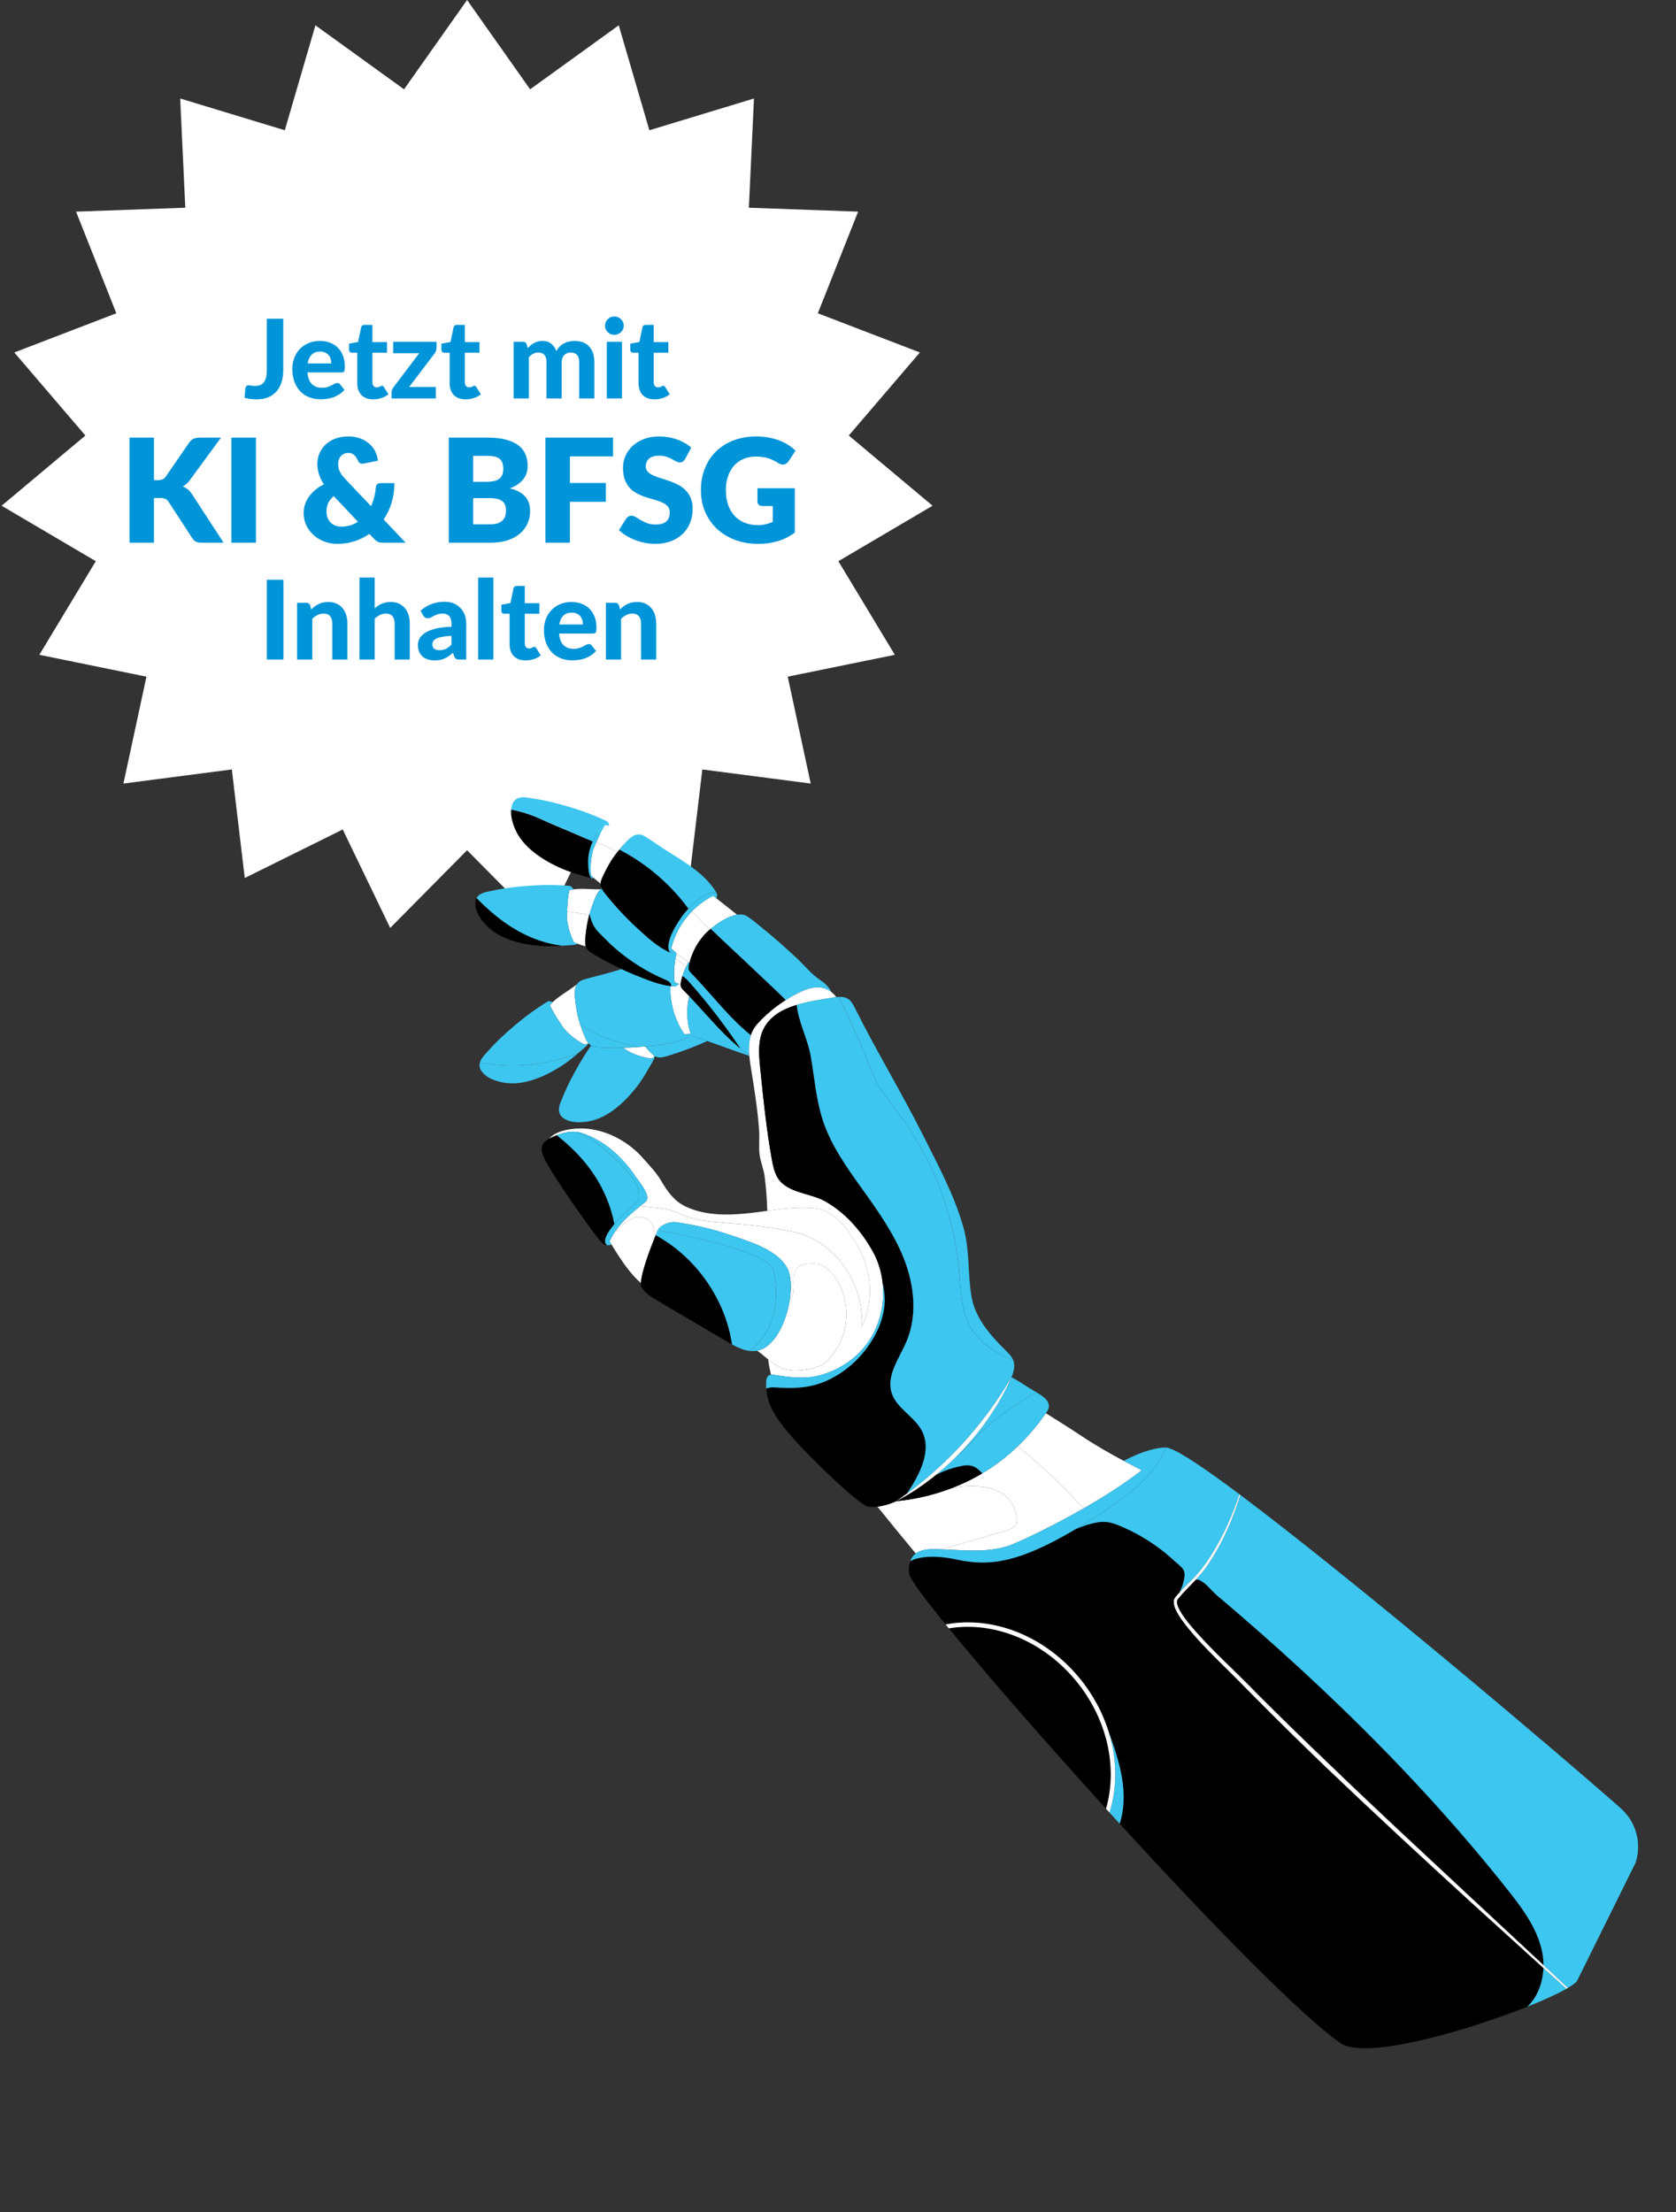 <svg width="488" height="644" viewBox="0 0 488 644" fill="none" xmlns="http://www.w3.org/2000/svg">
<rect x="0" y="0" width="488" height="644" fill="#333333" stroke="none"/>
<path d="M136 0L154.356 26.001L180.159 7.369L189.078 37.921L219.533 28.677L218.048 60.47L249.855 61.615L238.127 91.203L267.838 102.614L247.139 126.791L271.535 147.231L244.108 163.377L260.545 190.631L229.361 196.996L236.058 228.11L204.497 224.005L200.729 255.608L172.21 241.478L158.385 270.145L136 247.52L113.615 270.145L99.79 241.478L71.271 255.608L67.503 224.005L35.942 228.11L42.639 196.996L11.455 190.631L27.892 163.377L0.465 147.231L24.861 126.791L4.162 102.614L33.873 91.203L22.145 61.615L53.952 60.47L52.467 28.677L82.922 37.921L91.841 7.369L117.644 26.001L136 0Z" fill="white"/>
<path d="M82.514 192H77.682V168.784H82.514V192ZM90.608 177.424C90.938 177.104 91.279 176.811 91.632 176.544C91.994 176.277 92.373 176.048 92.767 175.856C93.173 175.664 93.605 175.515 94.064 175.408C94.533 175.301 95.04 175.248 95.584 175.248C96.48 175.248 97.274 175.403 97.968 175.712C98.661 176.021 99.242 176.453 99.712 177.008C100.192 177.563 100.549 178.224 100.784 178.992C101.029 179.76 101.152 180.603 101.152 181.52V192H96.751V181.52C96.751 180.603 96.538 179.893 96.112 179.392C95.685 178.88 95.055 178.624 94.224 178.624C93.605 178.624 93.023 178.757 92.48 179.024C91.936 179.291 91.418 179.664 90.927 180.144V192H86.511V175.504H89.231C89.786 175.504 90.154 175.76 90.335 176.272L90.608 177.424ZM109.084 177.12C109.393 176.843 109.713 176.592 110.044 176.368C110.385 176.133 110.742 175.936 111.116 175.776C111.5 175.605 111.905 175.477 112.332 175.392C112.769 175.296 113.238 175.248 113.74 175.248C114.636 175.248 115.43 175.403 116.124 175.712C116.817 176.021 117.398 176.453 117.868 177.008C118.348 177.563 118.705 178.224 118.94 178.992C119.185 179.76 119.308 180.603 119.308 181.52V192H114.908V181.52C114.908 180.603 114.694 179.893 114.268 179.392C113.841 178.88 113.212 178.624 112.38 178.624C111.761 178.624 111.18 178.757 110.636 179.024C110.092 179.291 109.574 179.664 109.084 180.144V192H104.668V168.144H109.084V177.12ZM131.448 185.104C130.371 185.157 129.475 185.253 128.76 185.392C128.045 185.52 127.475 185.691 127.048 185.904C126.632 186.117 126.333 186.363 126.152 186.64C125.981 186.907 125.896 187.2 125.896 187.52C125.896 188.16 126.072 188.613 126.424 188.88C126.787 189.147 127.288 189.28 127.928 189.28C128.664 189.28 129.299 189.152 129.832 188.896C130.376 188.629 130.915 188.219 131.448 187.664V185.104ZM122.456 177.792C123.427 176.917 124.499 176.267 125.672 175.84C126.845 175.403 128.115 175.184 129.48 175.184C130.461 175.184 131.336 175.344 132.104 175.664C132.883 175.984 133.539 176.432 134.072 177.008C134.616 177.573 135.032 178.251 135.32 179.04C135.608 179.829 135.752 180.693 135.752 181.632V192H133.736C133.32 192 133 191.941 132.776 191.824C132.563 191.707 132.387 191.461 132.248 191.088L131.896 190.032C131.48 190.395 131.075 190.715 130.68 190.992C130.296 191.269 129.896 191.504 129.48 191.696C129.064 191.877 128.616 192.016 128.136 192.112C127.667 192.208 127.139 192.256 126.552 192.256C125.827 192.256 125.165 192.16 124.568 191.968C123.971 191.776 123.453 191.493 123.016 191.12C122.589 190.736 122.259 190.261 122.024 189.696C121.789 189.131 121.672 188.48 121.672 187.744C121.672 187.136 121.827 186.528 122.136 185.92C122.445 185.312 122.973 184.763 123.72 184.272C124.477 183.771 125.48 183.36 126.728 183.04C127.987 182.709 129.56 182.523 131.448 182.48V181.632C131.448 180.597 131.229 179.84 130.792 179.36C130.355 178.869 129.725 178.624 128.904 178.624C128.296 178.624 127.789 178.699 127.384 178.848C126.979 178.987 126.621 179.141 126.312 179.312C126.013 179.472 125.731 179.627 125.464 179.776C125.197 179.915 124.888 179.984 124.536 179.984C124.227 179.984 123.965 179.909 123.752 179.76C123.549 179.6 123.379 179.413 123.24 179.2L122.456 177.792ZM143.647 168.144V192H139.231V168.144H143.647ZM153.02 192.256C152.273 192.256 151.612 192.149 151.036 191.936C150.46 191.712 149.975 191.397 149.58 190.992C149.185 190.587 148.887 190.096 148.684 189.52C148.481 188.944 148.38 188.293 148.38 187.568V178.672H146.828C146.593 178.672 146.391 178.597 146.22 178.448C146.06 178.299 145.98 178.075 145.98 177.776V176.048L148.62 175.568L149.516 171.296C149.633 170.816 149.959 170.576 150.492 170.576H152.796V175.6H157.052V178.672H152.796V187.28C152.796 187.739 152.903 188.101 153.116 188.368C153.34 188.635 153.655 188.768 154.06 188.768C154.273 188.768 154.455 188.747 154.604 188.704C154.753 188.651 154.881 188.597 154.988 188.544C155.095 188.48 155.191 188.427 155.276 188.384C155.372 188.331 155.468 188.304 155.564 188.304C155.692 188.304 155.799 188.336 155.884 188.4C155.969 188.453 156.055 188.549 156.14 188.688L157.468 190.8C156.86 191.28 156.172 191.643 155.404 191.888C154.636 192.133 153.841 192.256 153.02 192.256ZM169.726 181.808C169.726 181.349 169.662 180.912 169.534 180.496C169.416 180.08 169.224 179.712 168.958 179.392C168.691 179.072 168.355 178.821 167.95 178.64C167.544 178.448 167.059 178.352 166.494 178.352C165.438 178.352 164.611 178.651 164.014 179.248C163.416 179.845 163.027 180.699 162.846 181.808H169.726ZM162.782 184.432C162.92 185.979 163.358 187.109 164.094 187.824C164.84 188.539 165.811 188.896 167.006 188.896C167.614 188.896 168.136 188.827 168.574 188.688C169.022 188.539 169.411 188.379 169.742 188.208C170.083 188.027 170.387 187.867 170.654 187.728C170.931 187.579 171.203 187.504 171.47 187.504C171.811 187.504 172.078 187.632 172.27 187.888L173.55 189.488C173.08 190.032 172.563 190.485 171.998 190.848C171.432 191.2 170.846 191.483 170.238 191.696C169.63 191.899 169.016 192.037 168.398 192.112C167.779 192.197 167.182 192.24 166.606 192.24C165.454 192.24 164.376 192.053 163.374 191.68C162.382 191.296 161.512 190.736 160.766 190C160.03 189.253 159.448 188.331 159.022 187.232C158.595 186.133 158.382 184.859 158.382 183.408C158.382 182.288 158.563 181.232 158.926 180.24C159.299 179.248 159.832 178.384 160.526 177.648C161.219 176.912 162.062 176.331 163.054 175.904C164.046 175.467 165.166 175.248 166.414 175.248C167.47 175.248 168.44 175.419 169.326 175.76C170.222 176.091 170.99 176.576 171.63 177.216C172.28 177.856 172.782 178.645 173.134 179.584C173.496 180.512 173.678 181.573 173.678 182.768C173.678 183.099 173.662 183.371 173.63 183.584C173.598 183.797 173.544 183.968 173.47 184.096C173.395 184.224 173.294 184.315 173.166 184.368C173.038 184.411 172.872 184.432 172.67 184.432H162.782ZM180.514 177.424C180.844 177.104 181.186 176.811 181.538 176.544C181.9 176.277 182.279 176.048 182.674 175.856C183.079 175.664 183.511 175.515 183.97 175.408C184.439 175.301 184.946 175.248 185.49 175.248C186.386 175.248 187.18 175.403 187.874 175.712C188.567 176.021 189.148 176.453 189.618 177.008C190.098 177.563 190.455 178.224 190.69 178.992C190.935 179.76 191.058 180.603 191.058 181.52V192H186.658V181.52C186.658 180.603 186.444 179.893 186.018 179.392C185.591 178.88 184.962 178.624 184.13 178.624C183.511 178.624 182.93 178.757 182.386 179.024C181.842 179.291 181.324 179.664 180.834 180.144V192H176.418V175.504H179.138C179.692 175.504 180.06 175.76 180.242 176.272L180.514 177.424Z" fill="#0094D8"/>
<path d="M44.822 139.793H45.956C47.006 139.793 47.762 139.464 48.224 138.806L55.112 128.81C55.518 128.278 55.952 127.914 56.414 127.718C56.89 127.508 57.478 127.403 58.178 127.403H64.352L55.28 139.772C54.636 140.626 53.943 141.242 53.201 141.62C53.733 141.816 54.216 142.089 54.65 142.439C55.084 142.789 55.49 143.244 55.868 143.804L65.108 158H58.766C58.36 158 58.01 157.972 57.716 157.916C57.436 157.86 57.191 157.776 56.981 157.664C56.771 157.552 56.589 157.419 56.435 157.265C56.281 157.097 56.134 156.908 55.994 156.698L49.064 146.051C48.812 145.659 48.49 145.386 48.098 145.232C47.72 145.064 47.202 144.98 46.544 144.98H44.822V158H37.724V127.403H44.822V139.793ZM74.518 158H67.378V127.403H74.518V158ZM97.177 144.434C96.407 145.078 95.861 145.771 95.539 146.513C95.217 147.241 95.056 148.018 95.056 148.844C95.056 149.516 95.154 150.125 95.35 150.671C95.56 151.217 95.854 151.686 96.232 152.078C96.61 152.47 97.058 152.778 97.576 153.002C98.108 153.212 98.696 153.317 99.34 153.317C100.278 153.317 101.153 153.198 101.965 152.96C102.777 152.708 103.533 152.358 104.233 151.91L97.177 144.434ZM118.114 158H111.688C111.366 158 111.079 157.986 110.827 157.958C110.575 157.916 110.337 157.853 110.113 157.769C109.903 157.685 109.7 157.566 109.504 157.412C109.308 157.258 109.098 157.062 108.874 156.824L107.551 155.438C106.221 156.362 104.765 157.076 103.183 157.58C101.615 158.084 99.942 158.336 98.164 158.336C96.946 158.336 95.749 158.126 94.573 157.706C93.411 157.286 92.375 156.691 91.465 155.921C90.555 155.137 89.82 154.192 89.26 153.086C88.7 151.98 88.42 150.741 88.42 149.369C88.42 148.445 88.56 147.57 88.84 146.744C89.134 145.918 89.54 145.155 90.058 144.455C90.59 143.741 91.213 143.097 91.927 142.523C92.641 141.935 93.432 141.424 94.3 140.99C93.628 139.968 93.145 138.967 92.851 137.987C92.557 137.007 92.41 136.055 92.41 135.131C92.41 134.039 92.606 133.01 92.998 132.044C93.404 131.064 93.985 130.21 94.741 129.482C95.511 128.74 96.449 128.152 97.555 127.718C98.675 127.284 99.956 127.067 101.398 127.067C102.756 127.067 103.953 127.27 104.989 127.676C106.025 128.068 106.9 128.593 107.614 129.251C108.328 129.895 108.888 130.644 109.294 131.498C109.7 132.352 109.952 133.227 110.05 134.123L105.85 134.963C105.108 135.131 104.562 134.837 104.212 134.081C103.89 133.353 103.512 132.8 103.078 132.422C102.658 132.044 102.098 131.855 101.398 131.855C100.908 131.855 100.481 131.946 100.117 132.128C99.753 132.31 99.445 132.548 99.193 132.842C98.955 133.136 98.773 133.479 98.647 133.871C98.521 134.263 98.458 134.669 98.458 135.089C98.458 135.453 98.486 135.803 98.542 136.139C98.612 136.461 98.724 136.797 98.878 137.147C99.032 137.483 99.235 137.833 99.487 138.197C99.753 138.561 100.082 138.96 100.474 139.394L108.034 147.353C108.412 146.527 108.72 145.659 108.958 144.749C109.196 143.825 109.35 142.88 109.42 141.914C109.462 141.522 109.595 141.214 109.819 140.99C110.043 140.766 110.344 140.654 110.722 140.654H114.838C114.838 142.684 114.565 144.588 114.019 146.366C113.473 148.144 112.703 149.768 111.709 151.238L118.114 158ZM142.761 152.645C143.699 152.645 144.462 152.526 145.05 152.288C145.652 152.05 146.121 151.742 146.457 151.364C146.793 150.986 147.024 150.559 147.15 150.083C147.276 149.607 147.339 149.124 147.339 148.634C147.339 148.074 147.262 147.57 147.108 147.122C146.968 146.674 146.716 146.296 146.352 145.988C146.002 145.68 145.533 145.442 144.945 145.274C144.357 145.106 143.615 145.022 142.719 145.022H137.763V152.645H142.761ZM137.763 132.716V140.276H141.459C142.243 140.276 142.95 140.22 143.58 140.108C144.21 139.996 144.742 139.8 145.176 139.52C145.624 139.24 145.96 138.855 146.184 138.365C146.422 137.875 146.541 137.259 146.541 136.517C146.541 135.789 146.45 135.187 146.268 134.711C146.086 134.221 145.806 133.829 145.428 133.535C145.05 133.241 144.567 133.031 143.979 132.905C143.405 132.779 142.719 132.716 141.921 132.716H137.763ZM141.921 127.403C144.035 127.403 145.834 127.599 147.318 127.991C148.802 128.383 150.013 128.936 150.951 129.65C151.889 130.364 152.568 131.232 152.988 132.254C153.422 133.276 153.639 134.417 153.639 135.677C153.639 136.363 153.541 137.028 153.345 137.672C153.149 138.302 152.841 138.897 152.421 139.457C152.001 140.003 151.462 140.507 150.804 140.969C150.146 141.431 149.355 141.83 148.431 142.166C150.447 142.656 151.938 143.447 152.904 144.539C153.87 145.631 154.353 147.045 154.353 148.781C154.353 150.083 154.101 151.294 153.597 152.414C153.093 153.534 152.351 154.514 151.371 155.354C150.405 156.18 149.208 156.831 147.78 157.307C146.352 157.769 144.721 158 142.887 158H130.665V127.403H141.921ZM165.942 132.863V140.612H176.4V146.093H165.942V158H158.802V127.403H178.5V132.863H165.942ZM199.496 133.619C199.286 133.955 199.062 134.207 198.824 134.375C198.6 134.543 198.306 134.627 197.942 134.627C197.62 134.627 197.27 134.529 196.892 134.333C196.528 134.123 196.108 133.892 195.632 133.64C195.17 133.388 194.638 133.164 194.036 132.968C193.434 132.758 192.748 132.653 191.978 132.653C190.648 132.653 189.654 132.94 188.996 133.514C188.352 134.074 188.03 134.837 188.03 135.803C188.03 136.419 188.226 136.93 188.618 137.336C189.01 137.742 189.521 138.092 190.151 138.386C190.795 138.68 191.523 138.953 192.335 139.205C193.161 139.443 194.001 139.716 194.855 140.024C195.709 140.318 196.542 140.668 197.354 141.074C198.18 141.48 198.908 141.998 199.538 142.628C200.182 143.258 200.7 144.028 201.092 144.938C201.484 145.834 201.68 146.919 201.68 148.193C201.68 149.607 201.435 150.93 200.945 152.162C200.455 153.394 199.741 154.472 198.803 155.396C197.879 156.306 196.731 157.027 195.359 157.559C194.001 158.077 192.454 158.336 190.718 158.336C189.766 158.336 188.793 158.238 187.799 158.042C186.819 157.846 185.867 157.573 184.943 157.223C184.019 156.859 183.151 156.432 182.339 155.942C181.527 155.452 180.82 154.906 180.218 154.304L182.318 150.986C182.486 150.748 182.703 150.552 182.969 150.398C183.249 150.23 183.55 150.146 183.872 150.146C184.292 150.146 184.712 150.279 185.132 150.545C185.566 150.811 186.049 151.105 186.581 151.427C187.127 151.749 187.75 152.043 188.45 152.309C189.15 152.575 189.976 152.708 190.928 152.708C192.216 152.708 193.217 152.428 193.931 151.868C194.645 151.294 195.002 150.391 195.002 149.159C195.002 148.445 194.806 147.864 194.414 147.416C194.022 146.968 193.504 146.597 192.86 146.303C192.23 146.009 191.509 145.75 190.697 145.526C189.885 145.302 189.052 145.057 188.198 144.791C187.344 144.511 186.511 144.175 185.699 143.783C184.887 143.377 184.159 142.852 183.515 142.208C182.885 141.55 182.374 140.738 181.982 139.772C181.59 138.792 181.394 137.588 181.394 136.16C181.394 135.012 181.625 133.892 182.087 132.8C182.549 131.708 183.228 130.735 184.124 129.881C185.02 129.027 186.119 128.348 187.421 127.844C188.723 127.326 190.214 127.067 191.894 127.067C192.832 127.067 193.742 127.144 194.624 127.298C195.52 127.438 196.367 127.655 197.165 127.949C197.963 128.229 198.705 128.572 199.391 128.978C200.091 129.37 200.714 129.818 201.26 130.322L199.496 133.619ZM220.547 142.145H231.425V155.06C229.857 156.208 228.184 157.041 226.406 157.559C224.642 158.077 222.794 158.336 220.862 158.336C218.342 158.336 216.046 157.944 213.974 157.16C211.916 156.362 210.152 155.27 208.682 153.884C207.212 152.484 206.078 150.832 205.28 148.928C204.482 147.01 204.083 144.931 204.083 142.691C204.083 140.409 204.461 138.316 205.217 136.412C205.973 134.494 207.051 132.842 208.451 131.456C209.865 130.07 211.566 128.992 213.554 128.222C215.556 127.452 217.789 127.067 220.253 127.067C221.527 127.067 222.724 127.172 223.844 127.382C224.964 127.592 225.993 127.879 226.931 128.243C227.883 128.607 228.751 129.041 229.535 129.545C230.319 130.049 231.019 130.595 231.635 131.183L229.577 134.312C229.255 134.802 228.835 135.103 228.317 135.215C227.813 135.327 227.267 135.201 226.679 134.837C226.119 134.501 225.587 134.214 225.083 133.976C224.593 133.724 224.089 133.521 223.571 133.367C223.053 133.213 222.507 133.101 221.933 133.031C221.359 132.961 220.715 132.926 220.001 132.926C218.671 132.926 217.474 133.164 216.41 133.64C215.346 134.102 214.436 134.76 213.68 135.614C212.938 136.468 212.364 137.497 211.958 138.701C211.552 139.891 211.349 141.221 211.349 142.691C211.349 144.315 211.573 145.757 212.021 147.017C212.469 148.277 213.099 149.341 213.911 150.209C214.737 151.077 215.717 151.742 216.851 152.204C217.999 152.652 219.266 152.876 220.652 152.876C221.506 152.876 222.276 152.792 222.962 152.624C223.662 152.456 224.341 152.232 224.999 151.952V147.311H221.975C221.527 147.311 221.177 147.192 220.925 146.954C220.673 146.716 220.547 146.415 220.547 146.051V142.145Z" fill="#0094D8"/>
<path d="M82.475 107.68C82.475 108.981 82.315 110.16 81.995 111.216C81.675 112.261 81.19 113.163 80.539 113.92C79.899 114.667 79.094 115.243 78.123 115.648C77.153 116.053 76.022 116.256 74.731 116.256C74.145 116.256 73.563 116.219 72.987 116.144C72.422 116.08 71.825 115.973 71.195 115.824C71.238 115.355 71.281 114.885 71.323 114.416C71.366 113.947 71.409 113.477 71.451 113.008C71.483 112.752 71.585 112.549 71.755 112.4C71.926 112.24 72.171 112.16 72.491 112.16C72.673 112.16 72.902 112.192 73.179 112.256C73.467 112.32 73.819 112.352 74.235 112.352C74.811 112.352 75.313 112.272 75.739 112.112C76.166 111.952 76.523 111.691 76.811 111.328C77.099 110.965 77.313 110.496 77.451 109.92C77.601 109.333 77.675 108.624 77.675 107.792V92.784H82.475V107.68ZM96.46 105.808C96.46 105.349 96.396 104.912 96.268 104.496C96.15 104.08 95.959 103.712 95.692 103.392C95.425 103.072 95.089 102.821 94.684 102.64C94.278 102.448 93.793 102.352 93.228 102.352C92.172 102.352 91.345 102.651 90.748 103.248C90.15 103.845 89.761 104.699 89.58 105.808H96.46ZM89.516 108.432C89.654 109.979 90.092 111.109 90.828 111.824C91.575 112.539 92.545 112.896 93.74 112.896C94.348 112.896 94.871 112.827 95.308 112.688C95.756 112.539 96.145 112.379 96.476 112.208C96.817 112.027 97.121 111.867 97.388 111.728C97.665 111.579 97.937 111.504 98.204 111.504C98.545 111.504 98.812 111.632 99.004 111.888L100.284 113.488C99.814 114.032 99.297 114.485 98.732 114.848C98.166 115.2 97.58 115.483 96.972 115.696C96.364 115.899 95.751 116.037 95.132 116.112C94.513 116.197 93.916 116.24 93.34 116.24C92.188 116.24 91.111 116.053 90.108 115.68C89.116 115.296 88.246 114.736 87.5 114C86.764 113.253 86.183 112.331 85.756 111.232C85.329 110.133 85.116 108.859 85.116 107.408C85.116 106.288 85.297 105.232 85.66 104.24C86.033 103.248 86.567 102.384 87.26 101.648C87.953 100.912 88.796 100.331 89.788 99.904C90.78 99.467 91.9 99.248 93.148 99.248C94.204 99.248 95.174 99.419 96.06 99.76C96.956 100.091 97.724 100.576 98.364 101.216C99.014 101.856 99.516 102.645 99.868 103.584C100.231 104.512 100.412 105.573 100.412 106.768C100.412 107.099 100.396 107.371 100.364 107.584C100.332 107.797 100.279 107.968 100.204 108.096C100.129 108.224 100.028 108.315 99.9 108.368C99.772 108.411 99.606 108.432 99.404 108.432H89.516ZM108.661 116.256C107.914 116.256 107.253 116.149 106.677 115.936C106.101 115.712 105.615 115.397 105.221 114.992C104.826 114.587 104.527 114.096 104.325 113.52C104.122 112.944 104.021 112.293 104.021 111.568V102.672H102.469C102.234 102.672 102.031 102.597 101.861 102.448C101.701 102.299 101.621 102.075 101.621 101.776V100.048L104.261 99.568L105.157 95.296C105.274 94.816 105.599 94.576 106.133 94.576H108.437V99.6H112.693V102.672H108.437V111.28C108.437 111.739 108.543 112.101 108.757 112.368C108.981 112.635 109.295 112.768 109.701 112.768C109.914 112.768 110.095 112.747 110.245 112.704C110.394 112.651 110.522 112.597 110.629 112.544C110.735 112.48 110.831 112.427 110.917 112.384C111.013 112.331 111.109 112.304 111.205 112.304C111.333 112.304 111.439 112.336 111.525 112.4C111.61 112.453 111.695 112.549 111.781 112.688L113.109 114.8C112.501 115.28 111.813 115.643 111.045 115.888C110.277 116.133 109.482 116.256 108.661 116.256ZM127.106 101.296C127.106 101.605 127.053 101.909 126.946 102.208C126.84 102.496 126.701 102.731 126.53 102.912L119.122 112.672H126.898V116H114.018V114.176C114.018 113.995 114.066 113.765 114.162 113.488C114.269 113.211 114.413 112.949 114.594 112.704L122.066 102.832H114.482V99.504H127.106V101.296ZM135.567 116.256C134.82 116.256 134.159 116.149 133.583 115.936C133.007 115.712 132.522 115.397 132.127 114.992C131.732 114.587 131.434 114.096 131.231 113.52C131.028 112.944 130.927 112.293 130.927 111.568V102.672H129.375C129.14 102.672 128.938 102.597 128.767 102.448C128.607 102.299 128.527 102.075 128.527 101.776V100.048L131.167 99.568L132.063 95.296C132.18 94.816 132.506 94.576 133.039 94.576H135.343V99.6H139.599V102.672H135.343V111.28C135.343 111.739 135.45 112.101 135.663 112.368C135.887 112.635 136.202 112.768 136.607 112.768C136.82 112.768 137.002 112.747 137.151 112.704C137.3 112.651 137.428 112.597 137.535 112.544C137.642 112.48 137.738 112.427 137.823 112.384C137.919 112.331 138.015 112.304 138.111 112.304C138.239 112.304 138.346 112.336 138.431 112.4C138.516 112.453 138.602 112.549 138.687 112.688L140.015 114.8C139.407 115.28 138.719 115.643 137.951 115.888C137.183 116.133 136.388 116.256 135.567 116.256ZM149.558 116V99.504H152.278C152.833 99.504 153.201 99.76 153.382 100.272L153.638 101.344C153.926 101.045 154.22 100.768 154.518 100.512C154.828 100.256 155.158 100.037 155.51 99.856C155.862 99.664 156.241 99.515 156.646 99.408C157.062 99.301 157.51 99.248 157.99 99.248C159.004 99.248 159.841 99.52 160.502 100.064C161.164 100.597 161.665 101.312 162.006 102.208C162.273 101.685 162.598 101.237 162.982 100.864C163.377 100.48 163.804 100.171 164.262 99.936C164.732 99.701 165.222 99.531 165.734 99.424C166.257 99.307 166.78 99.248 167.302 99.248C168.23 99.248 169.052 99.387 169.766 99.664C170.481 99.941 171.078 100.352 171.558 100.896C172.049 101.429 172.422 102.085 172.678 102.864C172.934 103.643 173.062 104.528 173.062 105.52V116H168.646V105.52C168.646 103.589 167.82 102.624 166.166 102.624C165.793 102.624 165.446 102.688 165.126 102.816C164.817 102.933 164.54 103.115 164.294 103.36C164.06 103.605 163.873 103.909 163.734 104.272C163.606 104.635 163.542 105.051 163.542 105.52V116H159.126V105.52C159.126 104.475 158.918 103.733 158.502 103.296C158.097 102.848 157.494 102.624 156.694 102.624C156.182 102.624 155.697 102.747 155.238 102.992C154.79 103.227 154.369 103.557 153.974 103.984V116H149.558ZM181.102 99.504V116H176.686V99.504H181.102ZM181.63 94.816C181.63 95.189 181.556 95.536 181.406 95.856C181.257 96.176 181.054 96.459 180.798 96.704C180.553 96.949 180.26 97.141 179.918 97.28C179.588 97.419 179.23 97.488 178.846 97.488C178.484 97.488 178.137 97.419 177.806 97.28C177.486 97.141 177.204 96.949 176.958 96.704C176.713 96.459 176.516 96.176 176.366 95.856C176.228 95.536 176.158 95.189 176.158 94.816C176.158 94.443 176.228 94.096 176.366 93.776C176.516 93.445 176.713 93.157 176.958 92.912C177.204 92.667 177.486 92.475 177.806 92.336C178.137 92.197 178.484 92.128 178.846 92.128C179.23 92.128 179.588 92.197 179.918 92.336C180.26 92.475 180.553 92.667 180.798 92.912C181.054 93.157 181.257 93.445 181.406 93.776C181.556 94.096 181.63 94.443 181.63 94.816ZM190.567 116.256C189.82 116.256 189.159 116.149 188.583 115.936C188.007 115.712 187.522 115.397 187.127 114.992C186.732 114.587 186.434 114.096 186.231 113.52C186.028 112.944 185.927 112.293 185.927 111.568V102.672H184.375C184.14 102.672 183.938 102.597 183.767 102.448C183.607 102.299 183.527 102.075 183.527 101.776V100.048L186.167 99.568L187.063 95.296C187.18 94.816 187.506 94.576 188.039 94.576H190.343V99.6H194.599V102.672H190.343V111.28C190.343 111.739 190.45 112.101 190.663 112.368C190.887 112.635 191.202 112.768 191.607 112.768C191.82 112.768 192.002 112.747 192.151 112.704C192.3 112.651 192.428 112.597 192.535 112.544C192.642 112.48 192.738 112.427 192.823 112.384C192.919 112.331 193.015 112.304 193.111 112.304C193.239 112.304 193.346 112.336 193.431 112.4C193.516 112.453 193.602 112.549 193.687 112.688L195.015 114.8C194.407 115.28 193.719 115.643 192.951 115.888C192.183 116.133 191.388 116.256 190.567 116.256Z" fill="#0094D8"/>
<g clip-path="url(#clip0_13630_386)">
<path d="M188.771 305.713C188.451 305.36 188.148 305.004 187.843 304.647C187.256 304.706 186.668 304.752 186.081 304.796C184.546 304.914 183.01 305.002 181.474 305.034C181.625 305.147 181.76 305.249 181.92 305.368C184.134 307.024 187.92 308.008 189.722 308.18C189.999 307.978 190.277 307.775 190.556 307.574C190.604 307.541 190.65 307.507 190.697 307.474C190.093 307.121 189.526 306.541 188.775 305.712L188.771 305.713Z" fill="white"/>
<path d="M201.155 300.904C200.983 300.929 200.813 300.954 200.644 300.98C200.313 301.728 200.044 302.136 200.044 302.136C196.365 303.831 192.411 304.181 188.445 304.6C188.245 304.62 188.042 304.63 187.842 304.65C188.147 305.007 188.453 305.364 188.77 305.715C189.521 306.544 190.088 307.127 190.692 307.477C191.521 307.96 192.425 307.995 194 307.527C198.068 306.317 202.064 304.839 205.924 303.064C204.99 302.744 204.05 302.433 203.106 302.138C201.958 301.78 201.518 301.657 201.155 300.906L201.155 300.904Z" fill="#3DC6EF"/>
<path d="M181.918 305.368C181.758 305.25 181.623 305.147 181.471 305.035C179.129 305.085 176.785 305.042 174.447 304.921C173.368 304.864 172.633 304.702 172.08 304.392C172.05 304.436 172.015 304.485 171.984 304.527C171.403 305.369 170.954 306.033 170.835 306.225C169.204 308.819 167.638 311.463 166.241 314.194C165.363 315.914 164.545 317.667 163.827 319.459C163.201 321.02 162.184 322.856 163.118 324.501C163.305 324.831 163.575 325.142 163.935 325.418C166.008 326.996 169.173 326.889 171.632 326.415C177.069 325.368 181.744 320.986 185.102 316.776C186.28 315.302 187.339 313.73 188.261 312.085C188.442 311.759 190.19 308.856 190.484 308.196C190.484 308.196 190.63 308.006 190.555 307.577C190.275 307.778 189.997 307.98 189.72 308.183C187.92 308.01 184.132 307.027 181.918 305.37L181.918 305.368Z" fill="#3DC6EF"/>
<path d="M199.338 288.616C198.491 287.764 198.156 287.449 198.185 286.616C198.023 286.559 197.861 286.504 197.698 286.445C197.058 286.952 196.629 287.187 196.629 287.187L196.629 287.185C196.222 287.165 195.824 287.121 195.427 287.074C195.349 287.064 195.269 287.062 195.19 287.052C195.031 292.037 196.47 297.083 199.331 301.164C199.769 301.106 200.207 301.043 200.644 300.978C200.813 300.954 200.983 300.927 201.155 300.902C201.048 300.683 200.948 300.421 200.84 300.074C200.504 298.993 200.318 297.842 200.205 296.718C199.982 294.482 200.149 292.206 200.705 290.027C200.253 289.555 199.801 289.08 199.338 288.614L199.338 288.616Z" fill="white"/>
<path d="M170.128 301.459C169.718 300.471 169.348 299.483 169.016 298.487C168.539 297.068 168.149 295.628 167.911 294.118C167.81 293.467 167.636 292.506 167.513 291.46C167.31 289.737 167.138 287.85 167.974 286.558C167.768 286.705 167.561 286.859 167.351 287.023C165.499 288.457 163.443 289.566 161.646 291.103C161.421 291.296 161.197 291.497 160.978 291.706C160.682 291.985 160.398 292.282 160.14 292.59C160.786 294.272 161.858 295.939 163.791 298.842C165.322 301.145 168.561 303.338 170.2 304.103C170.529 304.006 170.86 303.909 171.189 303.813C171.245 303.798 171.3 303.781 171.354 303.764C170.902 303.231 170.564 302.492 170.132 301.46L170.128 301.459Z" fill="white"/>
<path d="M215.544 305.228C215.321 305.044 215.095 304.861 214.876 304.676C209.654 300.226 205.415 294.944 200.705 290.029C200.149 292.208 199.982 294.484 200.205 296.72C200.316 297.845 200.504 298.995 200.84 300.076C200.948 300.423 201.048 300.685 201.154 300.904C201.517 301.655 201.958 301.779 203.105 302.136C204.049 302.431 204.989 302.742 205.923 303.062C210.029 304.468 214.052 306.053 218.176 307.381C218.167 307.291 218.162 307.202 218.155 307.114C217.238 306.56 216.375 305.914 215.542 305.228L215.544 305.228Z" fill="#3DC6EF"/>
<path d="M167.512 291.461C167.634 292.506 167.808 293.467 167.909 294.118C168.148 295.628 168.538 297.068 169.015 298.487C171.768 299.979 174.569 301.572 177.446 302.56C180.29 303.538 183.128 304.343 186.079 304.795C186.668 304.751 187.254 304.705 187.841 304.646C188.041 304.626 188.243 304.618 188.445 304.596C192.41 304.177 196.365 303.829 200.042 302.132C200.042 302.132 200.312 301.724 200.643 300.976C200.207 301.041 199.77 301.103 199.331 301.162C196.467 297.082 195.029 292.035 195.19 287.05C191.706 286.6 188.479 285.259 185.22 283.958C183.798 283.39 182.399 282.768 181.012 282.12C179.951 282.423 178.907 282.734 177.892 283.038C175.206 283.827 172.354 284.421 169.729 285.254C168.877 285.523 168.336 285.989 167.97 286.557C167.135 287.851 167.308 289.736 167.509 291.459L167.512 291.461Z" fill="#3DC6EF"/>
<path d="M174.448 304.919C176.786 305.042 179.129 305.083 181.472 305.033C183.01 305 184.546 304.912 186.079 304.795C183.129 304.345 180.29 303.538 177.446 302.56C174.569 301.572 171.768 299.979 169.014 298.488C169.348 299.483 169.716 300.472 170.126 301.46C170.556 302.494 170.894 303.231 171.348 303.764C171.56 304.014 171.791 304.227 172.08 304.388C172.633 304.698 173.367 304.86 174.447 304.917L174.448 304.919Z" fill="#3DC6EF"/>
<path d="M163.785 298.844C161.852 295.94 160.782 294.273 160.134 292.592C160.394 292.283 160.677 291.986 160.972 291.708C160.214 291.479 159.753 291.451 159.753 291.451C159.442 291.499 156.662 293.314 154.706 294.728C153.876 295.328 153.231 295.803 153.054 295.943C150.649 297.843 148.288 299.812 146.057 301.917C144.655 303.241 143.294 304.622 142.019 306.069C141.149 307.058 140.006 308.13 139.705 309.443C140.23 309.372 140.766 309.455 141.291 309.541C149.916 310.921 158.891 310.05 167.093 307.043C167.45 306.911 167.817 306.786 168.19 306.726C169.082 305.981 170.546 304.755 170.907 304.375C170.907 304.375 171.109 304.244 171.181 303.815C170.85 303.912 170.52 304.007 170.192 304.105C168.553 303.342 165.314 301.148 163.783 298.844L163.785 298.844Z" fill="#3DC6EF"/>
<path d="M167.094 307.042C158.894 310.052 149.92 310.92 141.293 309.54C140.768 309.456 140.231 309.371 139.707 309.442C139.623 309.805 139.594 310.18 139.663 310.581C139.73 310.957 139.879 311.339 140.125 311.718C141.552 313.899 144.568 314.86 147.045 315.235C152.519 316.066 158.39 313.5 162.964 310.659C164.567 309.663 166.092 308.534 167.512 307.293C167.588 307.224 167.853 307.005 168.192 306.721C167.82 306.78 167.453 306.908 167.095 307.038L167.094 307.042Z" fill="#3DC6EF"/>
<path d="M198.294 285.737C198.391 285.214 198.53 284.692 198.688 284.177C198.866 283.596 199.07 283.025 199.296 282.472C199.453 282.086 199.634 281.714 199.815 281.34C198.78 280.541 197.73 279.762 196.667 279C196.241 281.303 196.156 283.666 196.448 285.986C196.865 286.141 197.279 286.299 197.696 286.445C197.858 286.502 198.021 286.56 198.183 286.617C198.192 286.375 198.226 286.095 198.292 285.738L198.294 285.737Z" fill="white"/>
<path d="M171.564 266.396C169.607 265.997 167.628 265.703 165.638 265.43C165.466 265.407 165.29 265.387 165.116 265.364C165.103 265.681 165.088 265.987 165.071 266.331C164.946 269.093 166.267 272.775 167.136 274.36C167.459 274.477 167.782 274.592 168.106 274.711C168.918 275.007 169.734 275.294 170.557 275.544C170.314 274.803 170.363 273.921 170.48 272.647C170.676 270.513 170.989 268.444 171.564 266.396Z" fill="white"/>
<path d="M199.817 281.339C200.022 280.915 200.243 280.501 200.478 280.094C199.74 279.675 199.037 279.173 198.395 278.635C197.935 278.249 197.47 277.861 197.005 277.473C196.876 277.98 196.763 278.489 196.669 279.001C197.732 279.764 198.782 280.542 199.817 281.341L199.817 281.339Z" fill="white"/>
<path d="M172.83 262.58C173.35 261.231 173.935 259.78 174.891 258.894C172.562 258.956 170.256 258.642 167.913 258.82C167.218 258.874 166.5 258.962 165.817 259.132C165.393 260.698 165.253 262.482 165.117 265.364C165.291 265.387 165.466 265.407 165.638 265.43C167.628 265.703 169.607 265.997 171.564 266.397C171.584 266.324 171.607 266.253 171.626 266.183C171.728 265.828 171.822 265.471 171.941 265.118C172.156 264.494 172.451 263.565 172.828 262.58L172.83 262.58Z" fill="white"/>
<path d="M201.641 283.686C200.56 282.569 200.319 282.376 200.634 280.793C200.67 280.613 200.732 280.437 200.777 280.259C200.677 280.206 200.579 280.149 200.48 280.091C200.245 280.498 200.023 280.915 199.819 281.337C199.637 281.711 199.456 282.084 199.299 282.469C199.074 283.024 198.87 283.593 198.691 284.174C198.696 284.177 198.704 284.181 198.711 284.184C199.535 284.668 200.253 285.458 200.945 286.24C206.179 292.145 211.061 298.519 215.547 305.225C216.379 305.908 217.242 306.557 218.161 307.11C218.006 305.13 218.069 303.149 218.66 301.333C218.083 300.887 217.519 300.423 216.971 299.945C211.313 294.992 206.85 289.048 201.644 283.683L201.641 283.686Z" fill="#3DC6EF"/>
<path d="M172.83 262.58C172.451 263.565 172.156 264.494 171.943 265.117C171.824 265.471 171.73 265.827 171.628 266.182C171.889 267.218 172.213 268.233 172.682 269.192C173.588 271.042 175.093 272.171 176.462 273.607C178.024 275.243 179.771 276.723 181.559 278.107C185.24 280.955 189.283 283.341 193.561 285.173C194.102 285.406 194.667 285.641 195.058 286.082C195.298 286.351 195.431 286.721 195.429 287.076C195.826 287.123 196.224 287.167 196.629 287.187L196.629 287.189C196.629 287.189 197.06 286.954 197.7 286.446C197.283 286.3 196.869 286.14 196.452 285.987C196.158 283.667 196.245 281.304 196.671 279.001C196.767 278.488 196.878 277.98 197.007 277.473C196.816 277.314 196.626 277.155 196.436 276.996C195.657 277.245 195.174 277.314 195.174 277.314C191.465 275.688 188.578 272.963 185.635 270.276C182.182 267.128 179.017 263.669 176.106 260.021C175.689 259.499 175.397 259.054 175.198 258.638C175.091 258.717 174.99 258.802 174.892 258.892C173.937 259.777 173.351 261.229 172.831 262.577L172.83 262.58Z" fill="#3DC6EF"/>
<path d="M165.072 266.331C165.089 265.987 165.103 265.679 165.117 265.364C165.254 262.482 165.393 260.698 165.818 259.132C166.212 259.035 166.612 258.963 167.018 258.911C166.543 258.281 166.189 257.985 166.186 257.984C165.908 257.84 162.592 257.665 160.177 257.653C159.152 257.646 158.352 257.651 158.125 257.659C155.063 257.772 151.995 257.967 148.951 258.352C147.036 258.594 145.125 258.907 143.24 259.322C141.638 259.676 139.619 259.881 138.745 261.462C142.383 265.212 146.424 268.604 150.991 271.137C154.87 273.29 159.142 274.791 163.537 275.324C164.56 275.256 166.967 275.111 167.555 275.003C167.555 275.003 167.796 275.016 168.107 274.713C167.783 274.594 167.459 274.479 167.138 274.362C166.268 272.779 164.948 269.097 165.072 266.333L165.072 266.331Z" fill="#3DC6EF"/>
<path d="M138.746 261.46C138.723 261.5 138.693 261.531 138.673 261.574C138.506 261.914 138.399 262.313 138.375 262.764C138.236 265.366 140.105 267.921 141.882 269.684C145.809 273.585 152.062 274.98 157.432 275.386C159.314 275.528 161.209 275.518 163.09 275.354C163.153 275.347 163.326 275.334 163.537 275.322C159.143 274.791 154.871 273.287 150.992 271.134C146.424 268.601 142.383 265.21 138.746 261.46Z" fill="black"/>
<path d="M195.191 287.054C195.269 287.064 195.349 287.066 195.428 287.076C195.429 286.721 195.296 286.351 195.056 286.082C194.665 285.641 194.1 285.404 193.559 285.174C189.281 283.34 185.238 280.956 181.557 278.108C179.769 276.723 178.022 275.244 176.461 273.607C175.092 272.173 173.588 271.042 172.681 269.193C172.212 268.236 171.887 267.219 171.626 266.182C171.605 266.253 171.582 266.324 171.564 266.396C170.991 268.443 170.678 270.512 170.48 272.647C170.364 273.921 170.312 274.804 170.557 275.544C170.82 276.338 171.424 276.968 172.69 277.72C175.385 279.325 178.165 280.799 181.012 282.124C182.401 282.772 183.799 283.394 185.221 283.962C188.479 285.263 191.707 286.604 195.191 287.054Z" fill="black"/>
<path d="M200.945 286.242C200.252 285.46 199.535 284.67 198.71 284.186C198.703 284.184 198.698 284.179 198.691 284.177C198.532 284.691 198.393 285.213 198.296 285.737C198.23 286.094 198.196 286.374 198.187 286.616C198.158 287.448 198.491 287.764 199.34 288.616C199.803 289.081 200.255 289.554 200.708 290.029C205.418 294.943 209.657 300.226 214.878 304.676C215.096 304.863 215.323 305.043 215.547 305.227C211.06 298.521 206.181 292.149 200.945 286.242Z" fill="black"/>
<path d="M200.478 280.094C200.578 280.151 200.675 280.209 200.775 280.262C201.003 279.334 201.312 278.416 201.68 277.543C202.568 275.441 203.822 273.494 205.384 271.831C205.722 271.471 206.175 271.046 206.706 270.593C206.529 270.43 206.348 270.273 206.172 270.11C204.57 268.628 203.124 266.992 201.572 265.458C201.53 265.417 201.487 265.376 201.445 265.335C198.528 268.324 196.391 272.08 195.427 276.138C195.762 276.425 196.097 276.711 196.436 276.996C196.626 277.155 196.815 277.314 197.007 277.473C197.472 277.862 197.937 278.248 198.397 278.635C199.039 279.172 199.74 279.675 200.48 280.093L200.478 280.094Z" fill="white"/>
<path d="M179.76 248.08C178.678 247.482 177.577 246.917 176.449 246.396C175.524 245.97 174.59 245.553 173.65 245.148C173.443 245.623 173.225 246.127 172.989 246.679C172.859 246.985 172.747 247.312 172.645 247.651C172.632 247.696 172.616 247.74 172.602 247.788C172.508 248.111 172.428 248.447 172.358 248.789C172.346 248.854 172.331 248.916 172.319 248.98C172.253 249.323 172.196 249.668 172.151 250.016C172.143 250.071 172.138 250.124 172.13 250.181C172.085 250.544 172.047 250.906 172.023 251.263C172.023 251.27 172.023 251.278 172.021 251.287C171.996 251.657 171.982 252.017 171.972 252.366C171.971 252.392 171.97 252.419 171.97 252.444C171.965 252.786 171.969 253.112 171.977 253.418C171.978 253.454 171.979 253.489 171.98 253.523C171.99 253.826 172.008 254.111 172.031 254.369C172.032 254.39 172.033 254.411 172.036 254.431C172.053 254.617 172.076 254.773 172.098 254.928C172.357 255.149 172.617 255.369 172.877 255.593C173.532 256.156 174.195 256.713 174.877 257.236C174.91 256.458 175.269 255.649 175.825 254.497C176.936 252.211 178.15 250.058 179.758 248.083L179.76 248.08Z" fill="white"/>
<path d="M201.444 265.333C201.487 265.374 201.529 265.415 201.572 265.456C203.123 266.99 204.569 268.626 206.171 270.108C206.347 270.271 206.529 270.43 206.706 270.591C206.781 270.526 206.866 270.459 206.945 270.394C208.421 269.17 210.428 267.79 212.401 266.958C213.157 266.639 213.905 266.407 214.615 266.291C212.628 264.72 210.643 263.147 208.657 261.576C208.324 261.313 207.991 261.049 207.658 260.786C205.345 261.931 203.246 263.486 201.444 265.333Z" fill="white"/>
<path d="M176.225 240.204C175.353 241.413 174.645 242.869 173.65 245.15C174.589 245.553 175.524 245.97 176.449 246.398C177.575 246.917 178.678 247.484 179.76 248.082C179.792 248.044 179.818 248.003 179.848 247.966C179.994 247.788 180.167 247.574 180.354 247.348C180.705 246.916 181.116 246.42 181.574 245.904C182.536 244.826 183.595 243.669 184.803 243.177C183.43 242.702 182.115 242.103 180.775 241.551C179.966 241.22 179.148 240.9 178.296 240.652C178.011 240.569 177.72 240.494 177.426 240.423C177.415 240.42 177.404 240.419 177.393 240.416C177.007 240.324 176.616 240.25 176.226 240.206L176.225 240.204Z" fill="white"/>
<path d="M217.165 280.053C213.871 276.944 210.538 273.868 207.282 270.719C207.17 270.613 207.056 270.503 206.945 270.394C206.866 270.459 206.781 270.526 206.706 270.591C206.174 271.044 205.721 271.469 205.383 271.829C203.822 273.491 202.567 275.439 201.68 277.541C201.311 278.414 201.003 279.332 200.775 280.26C200.732 280.437 200.668 280.614 200.632 280.793C200.317 282.376 200.558 282.57 201.638 283.687C206.845 289.052 211.307 294.996 216.966 299.948C217.514 300.427 218.077 300.891 218.654 301.336C219.031 300.18 219.617 299.093 220.502 298.117C222.17 296.281 224.006 294.599 225.981 293.098C226.886 292.41 227.824 291.765 228.783 291.155C227.857 290.228 226.944 289.291 226.028 288.424C223.071 285.634 220.117 282.843 217.163 280.054L217.165 280.053Z" fill="black"/>
<path d="M212.401 266.957C210.428 267.79 208.419 269.17 206.945 270.394C207.057 270.505 207.17 270.613 207.282 270.719C210.54 273.868 213.873 276.941 217.165 280.053C220.121 282.843 223.076 285.634 226.03 288.423C226.946 289.29 227.859 290.227 228.785 291.154C229.91 290.439 231.069 289.774 232.259 289.176C234.204 288.198 236.314 287.359 238.487 287.478C239.902 287.556 241.046 288.035 242.008 288.761C241.332 287.117 239.815 285.976 238.364 284.99C236.209 283.521 234.441 281.277 232.545 279.475C228.985 276.088 225.289 272.848 221.464 269.763C220.147 268.701 218.749 267.458 217.275 266.619C216.527 266.194 215.609 266.127 214.611 266.291C213.902 266.408 213.153 266.638 212.397 266.958L212.401 266.957Z" fill="#3DC6EF"/>
<path d="M176.106 260.021C179.017 263.669 182.182 267.128 185.635 270.276C188.579 272.963 191.465 275.688 195.174 277.314C195.174 277.314 192.568 275.378 198.55 266.83C199.109 266.034 199.765 265.277 200.457 264.546C198.755 262.227 196.886 260.031 194.857 257.991C190.612 253.722 185.704 250.114 180.356 247.345C180.169 247.573 179.996 247.788 179.85 247.963C179.818 248.001 179.793 248.042 179.761 248.08C178.153 250.055 176.939 252.208 175.828 254.494C175.272 255.646 174.913 256.456 174.88 257.233C174.862 257.691 174.958 258.141 175.2 258.639C175.401 259.053 175.691 259.5 176.108 260.022L176.106 260.021Z" fill="black"/>
<path d="M181.573 245.9C181.115 246.416 180.704 246.912 180.353 247.344C185.702 250.112 190.609 253.721 194.854 257.99C196.881 260.03 198.752 262.226 200.455 264.544C201.716 263.212 203.143 262 204.626 261.024C206.27 259.943 208.286 259.483 208.806 260.256C205.85 254.867 199.878 251.25 194.762 248.073C192.389 246.589 190.053 244.85 187.686 243.438C186.63 242.805 185.676 242.816 184.801 243.172C183.593 243.663 182.536 244.818 181.572 245.899L181.573 245.9Z" fill="#3DC6EF"/>
<path d="M171.258 251.38L171.265 251.374C171.156 249.017 171.75 246.843 172.587 244.998C171.636 244.577 170.685 244.154 169.732 243.734C165.654 241.928 161.484 240.311 157.438 238.438C155.298 237.448 153.062 236.664 150.772 236.096C150.129 235.938 149.481 235.799 148.83 235.674C148.625 237.689 149.303 239.898 150.104 241.652C152.404 246.685 157.765 250.191 162.647 252.464C164.359 253.258 166.135 253.917 167.953 254.425C168.313 254.524 171.547 255.538 172.256 255.667C172.256 255.667 171.338 255.438 171.258 251.378L171.258 251.38Z" fill="black"/>
<path d="M204.626 261.026C203.145 262 201.717 263.214 200.455 264.546C199.763 265.278 199.107 266.035 198.548 266.831C192.566 275.378 195.174 277.314 195.174 277.314C195.174 277.314 195.657 277.245 196.435 276.997C196.096 276.712 195.761 276.426 195.426 276.138C196.391 272.079 198.526 268.325 201.443 265.335C203.247 263.488 205.346 261.933 207.658 260.789C207.991 261.052 208.324 261.315 208.657 261.579C208.801 260.738 208.805 260.261 208.805 260.261C208.285 259.487 206.269 259.948 204.625 261.028L204.626 261.026Z" fill="#3DC6EF"/>
<path d="M272.745 451.005C273.337 451.019 273.932 451.04 274.528 451.063C274.979 450.808 275.492 450.655 275.993 450.511C281.462 448.928 286.93 447.345 292.397 445.763C293.336 445.49 294.3 445.209 295.073 444.609C296.568 443.455 296.122 442.154 295.782 440.603C293.939 432.196 283.717 431.781 276.685 433.395C273.38 434.633 269.923 435.607 266.307 436.276C264.53 436.605 262.736 436.859 260.929 437.05C259.072 437.86 257.236 438.421 255.484 438.62C259.16 443.173 262.876 447.733 266.645 452.262C268.312 450.999 270.625 450.96 272.743 451.004L272.745 451.005Z" fill="white"/>
<path d="M311.157 434.553C306.524 429.632 301.441 425.332 296.383 420.999C293.208 424.045 289.747 426.704 286.007 428.936C283.067 430.69 279.952 432.173 276.688 433.396C283.719 431.782 293.942 432.198 295.785 440.605C296.125 442.155 296.57 443.456 295.076 444.61C294.302 445.208 293.339 445.491 292.4 445.764C286.932 447.346 281.463 448.927 275.996 450.512C275.495 450.657 274.982 450.809 274.531 451.064C281.376 451.339 288.58 452.164 294.977 449.521C298.331 448.139 306.742 444.167 315.647 439.063C314.07 437.649 312.595 436.078 311.157 434.553Z" fill="white"/>
<path d="M311.157 434.553C312.594 436.078 314.071 437.647 315.647 439.063C321.46 435.73 327.48 431.915 332.443 428.022C330.676 427.123 328.925 426.216 327.18 425.288C323.151 423.148 319.143 420.87 315.005 418.119C311.549 415.824 308.047 413.606 304.517 411.424C302.077 414.951 299.356 418.148 296.382 421.002C301.439 425.335 306.522 429.635 311.156 434.555L311.157 434.553Z" fill="white"/>
<path d="M239.994 400C244.846 398.425 249.26 395.425 252.325 391.327C256.053 386.343 257.646 379.916 257.024 373.736C256.689 370.413 255.725 367.158 254.083 364.242C250.75 358.322 246.181 353.057 240.21 349.711C235.788 347.233 228.996 347.357 226.332 342.721C225.425 341.138 225.06 339.312 224.734 337.516C223.149 328.74 222.25 319.854 221.354 310.979C221.021 307.689 220.699 304.294 221.684 301.139C222.972 297.021 226.257 294.659 230.122 293.178C230.728 292.947 231.353 292.742 231.982 292.55C235.543 291.463 239.38 290.958 242.507 290.428C242.837 290.374 243.172 290.324 243.51 290.284C243.069 289.703 242.57 289.19 242.009 288.763C241.048 288.037 239.903 287.558 238.488 287.48C236.315 287.361 234.205 288.2 232.261 289.178C231.069 289.779 229.912 290.441 228.787 291.156C227.826 291.764 226.889 292.412 225.984 293.099C224.009 294.6 222.173 296.28 220.505 298.118C219.62 299.094 219.035 300.183 218.657 301.338C218.067 303.154 218.003 305.133 218.158 307.115C218.165 307.203 218.17 307.292 218.18 307.382C218.315 308.937 218.579 310.486 218.816 311.942C219.745 317.62 220.655 323.5 221.04 329.28C221.197 331.61 220.855 334.167 221.217 336.459C221.528 338.434 222.351 340.363 222.623 342.387C223.075 345.75 223.308 349.129 223.408 352.517C228.193 351.858 233.235 351.189 237.867 351.843C243.275 352.608 247.482 358.623 249.877 362.972C251.894 366.635 253.118 370.75 253.271 374.939C253.411 378.809 252.605 382.721 250.969 386.228C251.21 380.882 249.901 375.472 247.207 370.847C243.764 364.931 238.255 360.319 231.609 358.777C224.655 357.165 217.52 356.533 210.419 355.945C206.054 355.584 201.631 355.202 197.66 353.21C194.481 351.619 190.051 351.618 186.395 351.13C184.56 352.602 181.775 354.933 179.717 357.644C179.641 357.946 179.555 358.246 179.454 358.544C180.836 357.017 182.29 355.437 184.211 354.694C186.132 353.948 188.657 354.327 189.723 356.09C190.417 357.237 190.363 358.676 190.78 359.95C190.834 359.82 190.883 359.698 190.931 359.578C191.288 358.701 191.515 358.162 191.515 358.162C192.246 356.673 194.985 355.583 196.661 355.805C202.185 356.533 207.634 357.822 212.904 359.632C218.271 361.474 226.364 363.824 229.246 369.22C230.356 371.292 230.527 374.862 229.92 378.631C230.019 378.497 230.12 378.367 230.202 378.224C230.88 377.033 231.171 375.66 231.117 374.306C231.058 372.903 231.001 371.445 231.555 370.157C232.573 367.785 235.096 367.9 237.29 367.913C239.697 367.927 241.205 369.432 242.722 371.341C245.993 375.455 246.988 380.954 246.133 386.067C245.403 390.418 243.02 394.517 239.635 397.298C237.211 398.319 234.61 398.914 231.984 398.99C228.229 399.1 226.134 397.739 223.681 395.764C223.715 396.015 223.737 396.267 223.77 396.519C223.927 397.635 224.172 398.888 224.495 400.233C224.851 400.19 225.23 400.228 225.588 400.286C230.643 401.074 234.937 401.649 239.998 400.007L239.994 400Z" fill="white"/>
<path d="M189.723 356.082C188.657 354.321 186.132 353.94 184.211 354.686C182.29 355.431 180.836 357.009 179.454 358.535C179.555 358.238 179.641 357.938 179.717 357.636C179.149 358.384 178.629 359.16 178.207 359.959C178.071 360.213 177.762 360.817 177.467 361.368C177.667 361.692 177.868 362.016 178.067 362.338C180.071 365.592 182.093 368.828 184.703 371.661C185.334 372.346 185.972 372.954 186.612 373.533C186.73 370.354 189.439 363.264 190.778 359.94C190.36 358.665 190.414 357.227 189.72 356.08L189.723 356.082Z" fill="white"/>
<path d="M231.978 398.983C234.603 398.905 237.204 398.311 239.629 397.292C243.013 394.509 245.396 390.411 246.126 386.06C246.984 380.949 245.987 375.448 242.716 371.334C241.198 369.424 239.691 367.92 237.283 367.906C235.092 367.893 232.567 367.778 231.548 370.15C230.993 371.44 231.049 372.897 231.11 374.299C231.166 375.652 230.873 377.026 230.195 378.217C230.114 378.361 230.012 378.491 229.914 378.624C228.861 385.148 225.459 392.259 220.471 393.224C220.841 393.486 221.212 393.75 221.56 394.03C222.317 394.639 223.008 395.218 223.673 395.756C226.123 397.733 228.22 399.094 231.975 398.981L231.978 398.983Z" fill="white"/>
<path d="M163.299 329.391C162.856 329.541 162.428 329.712 162.022 329.914C161.181 330.326 160.451 330.853 159.883 331.509C160.371 331.244 160.917 330.994 161.518 330.737C161.721 330.649 161.931 330.57 162.138 330.489C162.233 330.453 162.327 330.411 162.422 330.375C162.804 330.233 163.191 330.1 163.586 329.985L163.612 329.979C163.829 329.914 164.049 329.857 164.27 329.802C165.973 329.388 167.742 329.306 169.438 329.863C172.997 331.03 176.255 333.049 179.035 335.542C181.399 337.656 183.432 340.106 185.208 342.73C186.178 344.154 189.238 347.693 188.299 349.516C188.201 349.708 187.46 350.272 186.399 351.123C190.054 351.609 194.486 351.609 197.664 353.202C201.634 355.194 206.058 355.577 210.423 355.937C217.523 356.526 224.659 357.158 231.612 358.77C238.259 360.311 243.767 364.924 247.21 370.839C249.905 375.465 251.212 380.876 250.973 386.22C252.609 382.713 253.415 378.801 253.274 374.931C253.122 370.743 251.898 366.628 249.881 362.965C247.485 358.616 243.279 352.601 237.871 351.836C233.238 351.182 228.196 351.851 223.411 352.509C222.241 352.67 221.081 352.83 219.953 352.97C213.082 353.82 205.797 354.196 199.552 351.208C196.339 349.67 194.326 346.873 192.586 343.882C191.072 341.279 189.152 339.373 187.165 337.112C186.364 336.2 185.498 335.351 184.577 334.567C180.636 331.22 175.69 328.935 170.499 328.57C168.506 328.43 165.687 328.581 163.303 329.392L163.299 329.391Z" fill="white"/>
<path d="M438.993 550.165C424.208 531.508 408.024 513.988 390.925 497.436C383.05 489.814 374.979 482.393 366.755 475.151C362.641 471.529 358.487 467.951 354.3 464.414C352.672 463.039 351.285 460.967 349.322 460.043C348.815 459.803 348.46 459.787 348.165 459.893C347.737 460.355 347.302 460.809 346.867 461.255C346.03 462.117 345.194 462.973 344.39 463.85C343.992 464.29 343.596 464.734 343.221 465.191L342.939 465.535C342.845 465.651 342.831 465.726 342.765 465.817C342.688 466.016 342.655 466.243 342.668 466.496C342.766 467.519 343.336 468.598 343.94 469.582C344.559 470.577 345.268 471.529 346.008 472.457C352.042 479.817 359.383 486.151 366.005 493.078C372.79 499.862 379.667 506.555 386.601 513.189C400.408 526.519 414.506 539.55 428.539 552.656L449.418 572.103C449.416 570.723 449.278 569.345 448.991 568.016C447.54 561.286 443.269 555.557 438.993 550.161L438.993 550.165Z" fill="black"/>
<path d="M449.401 572.939L449.189 572.748L427.869 553.383C413.694 540.433 399.603 527.383 385.71 514.118C378.794 507.455 371.939 500.726 365.174 493.907L360.119 488.776C358.449 487.074 356.707 485.415 355.006 483.72C351.597 480.331 348.217 476.89 345.229 473.073C344.485 472.114 343.772 471.13 343.133 470.078C342.518 469.021 341.893 467.919 341.768 466.537C341.753 466.189 341.8 465.816 341.952 465.458C342.149 465.073 342.357 464.854 342.548 464.629C342.816 464.311 343.096 464.01 343.373 463.704C343.882 462.697 344.332 461.666 344.598 460.572C344.84 459.578 345.14 458.034 344.638 457.094C344.11 456.111 342.75 455.155 341.932 454.401C340.061 452.667 338.066 451.067 335.968 449.616C333.137 447.659 330.118 445.975 326.964 444.595C324.319 443.438 322.43 442.704 319.508 443.197C317.288 443.572 315.149 444.319 313.089 445.224C296.45 455.105 287.867 456.02 278.669 454.041C269.744 452.122 265.843 454.024 265.135 454.438C265.106 454.509 265.071 454.577 265.045 454.649L265.041 454.65C264.621 455.789 264.55 457.08 264.756 458.281C264.998 459.686 268.954 465.061 275.336 472.919C288.974 470.307 304.516 476.198 314.814 489.165C318.906 494.318 321.722 500.026 323.276 505.826C323.286 505.865 323.293 505.905 323.304 505.945C323.161 505.288 322.997 504.652 322.785 504.048C324.34 508.488 325.902 512.953 326.677 517.593C327.418 522.02 327.397 526.652 326.003 530.914C352.047 559.377 379.003 587.061 390.351 594.82C397.54 599.734 426.7 591.377 444.722 584.191C447.68 581.394 449.222 577.199 449.396 572.94L449.401 572.939Z" fill="black"/>
<path d="M322.037 506.158C320.529 500.528 317.793 494.98 313.812 489.964C303.964 477.557 289.21 471.865 276.267 474.054C287.041 487.24 304.121 506.853 322.044 526.564C323.882 520.204 323.902 513.126 322.037 506.158Z" fill="black"/>
<path d="M322.793 504.046C323.004 504.648 323.169 505.286 323.311 505.943C325.274 513.348 325.166 520.905 323.047 527.664C324.034 528.747 325.021 529.83 326.013 530.912C327.407 526.651 327.428 522.02 326.686 517.591C325.911 512.95 324.349 508.485 322.794 504.045L322.793 504.046Z" fill="#3DC6EF"/>
<path d="M444.727 584.189C449.52 582.278 453.527 580.448 456.122 578.974L449.401 572.941C449.228 577.199 447.685 581.392 444.728 584.191L444.727 584.189Z" fill="#3DC6EF"/>
<path d="M339.434 421.79C335.767 429.058 331.93 433.402 317.298 442.646C315.838 443.568 314.442 444.422 313.092 445.223C315.153 444.318 317.29 443.571 319.511 443.196C322.432 442.703 324.323 443.437 326.968 444.594C330.121 445.974 333.138 447.659 335.972 449.615C338.07 451.066 340.067 452.665 341.936 454.4C342.752 455.155 344.112 456.11 344.642 457.093C345.143 458.032 344.843 459.575 344.602 460.571C344.336 461.665 343.886 462.694 343.377 463.703C343.507 463.56 343.633 463.412 343.765 463.27C344.593 462.387 345.446 461.537 346.291 460.687C349.782 457.401 352.425 453.413 354.75 449.228C357.262 444.71 359.264 439.93 360.891 435.017C350.985 427.608 343.586 422.61 340.592 421.694C340.22 421.58 339.906 421.521 339.672 421.535C339.598 421.62 339.516 421.705 339.44 421.79L339.434 421.79Z" fill="#3DC6EF"/>
<path d="M355.298 449.527C354.168 451.657 352.914 453.725 351.549 455.715C350.556 457.211 349.385 458.584 348.166 459.895C348.46 459.787 348.816 459.805 349.323 460.045C351.286 460.969 352.674 463.04 354.301 464.416C358.49 467.952 362.642 471.531 366.756 475.153C374.982 482.395 383.052 489.813 390.926 497.438C408.025 513.99 424.208 531.51 438.993 550.167C443.269 555.561 447.542 561.292 448.991 568.022C449.277 569.35 449.415 570.727 449.418 572.11L449.612 572.291L456.504 578.753C458.06 577.839 459.041 577.072 459.273 576.525L476.237 542.284C478.083 536.606 476.381 530.377 471.907 526.424C452.044 508.888 393.449 459.404 361.135 435.204C359.613 440.135 357.717 444.947 355.297 449.531L355.298 449.527Z" fill="#3DC6EF"/>
<path d="M354.745 449.226C352.421 453.412 349.778 457.401 346.287 460.685C345.441 461.534 344.588 462.384 343.76 463.267C343.63 463.409 343.504 463.556 343.372 463.701C343.095 464.006 342.813 464.308 342.547 464.625C342.355 464.848 342.15 465.069 341.951 465.454C341.799 465.814 341.752 466.185 341.767 466.534C341.891 467.913 342.518 469.015 343.132 470.074C343.768 471.125 344.484 472.111 345.228 473.07C348.218 476.886 351.597 480.329 355.005 483.716C356.706 485.412 358.448 487.071 360.118 488.773L365.173 493.903C371.938 500.723 378.791 507.453 385.709 514.114C399.602 527.379 413.693 540.429 427.868 553.379L449.188 572.744L449.401 572.935L456.121 578.969C456.254 578.893 456.378 578.82 456.505 578.746L449.612 572.284L449.419 572.103L428.539 552.656C414.507 539.55 400.408 526.519 386.601 513.189C379.668 506.555 372.791 499.862 366.006 493.078C359.384 486.151 352.043 479.817 346.008 472.458C345.268 471.529 344.56 470.577 343.941 469.582C343.337 468.598 342.766 467.519 342.668 466.496C342.655 466.243 342.689 466.016 342.766 465.817C342.832 465.726 342.845 465.651 342.94 465.535L343.222 465.191C343.597 464.734 343.993 464.292 344.391 463.85C345.194 462.971 346.03 462.117 346.868 461.255C347.303 460.809 347.737 460.355 348.166 459.893C349.386 458.584 350.556 457.209 351.549 455.713C352.916 453.722 354.168 451.655 355.297 449.525C357.716 444.941 359.614 440.128 361.135 435.198C361.052 435.136 360.97 435.074 360.886 435.013C359.257 439.926 357.256 444.706 354.744 449.224L354.745 449.226Z" fill="white"/>
<path d="M323.309 505.943C323.298 505.904 323.292 505.863 323.281 505.824C321.727 500.024 318.911 494.317 314.819 489.163C304.522 476.196 288.979 470.306 275.341 472.917C275.648 473.294 275.949 473.667 276.268 474.056C289.21 471.866 303.965 477.559 313.813 489.966C317.796 494.981 320.53 500.53 322.038 506.16C323.903 513.127 323.883 520.205 322.045 526.566C322.378 526.932 322.712 527.3 323.046 527.668C325.165 520.909 325.275 513.351 323.31 505.947L323.309 505.943Z" fill="white"/>
<path d="M211.475 384.381C209.261 377.771 205.463 371.699 200.52 366.791C198.005 364.293 195.191 362.096 192.14 360.291C191.738 360.052 191.328 359.815 190.928 359.57C190.881 359.69 190.831 359.812 190.778 359.942C189.439 363.266 186.73 370.355 186.612 373.535C186.589 374.116 186.654 374.569 186.828 374.843C187.932 376.571 189.765 377.671 191.535 378.714C198.189 382.633 204.846 386.55 211.504 390.468L211.806 390.645C212.251 390.906 212.703 391.165 213.16 391.414C212.794 389.027 212.243 386.668 211.477 384.38L211.475 384.381Z" fill="black"/>
<path d="M225.263 369.88C223.995 363.684 191.512 358.154 191.512 358.154C191.512 358.154 191.284 358.692 190.928 359.57C191.327 359.814 191.735 360.053 192.139 360.291C195.191 362.096 198.003 364.294 200.519 366.791C205.465 371.699 209.261 377.773 211.475 384.381C212.241 386.671 212.792 389.029 213.158 391.414C214.769 392.296 216.455 393.057 218.222 393.272C227.068 386.608 226.504 375.953 225.263 369.88Z" fill="#3DC6EF"/>
<path d="M178.908 356.365C178.48 354.236 177.885 352.141 177.126 350.107C174.203 342.275 169.124 336.139 162.681 330.956C162.478 330.793 162.309 330.641 162.138 330.487C161.931 330.568 161.721 330.647 161.518 330.735C160.917 330.993 160.373 331.243 159.883 331.507C158.189 332.422 157.275 333.536 157.977 336.013C159.077 339.906 173.144 359.542 174.473 360.884C175.126 361.542 175.855 362.398 176.487 362.491C176.493 362.491 176.499 362.496 176.507 362.496C176.525 362.5 176.541 362.497 176.556 362.5C176.637 362.503 176.718 362.5 176.794 362.476C176.794 362.476 174.468 361.603 178.905 356.363L178.908 356.365Z" fill="black"/>
<path d="M162.422 330.373C162.327 330.409 162.233 330.449 162.138 330.487C162.309 330.64 162.478 330.792 162.681 330.956C169.126 336.139 174.203 342.275 177.126 350.107C177.885 352.141 178.48 354.235 178.908 356.364C180.38 354.625 182.596 352.406 185.893 349.58C185.893 349.58 186.698 347.045 184.659 343.593C182.618 340.144 171.916 330.027 168.162 329.895C164.994 329.787 163.882 329.936 163.61 329.979L163.584 329.986C163.191 330.1 162.802 330.233 162.421 330.375L162.422 330.373Z" fill="#3DC6EF"/>
<path d="M178.206 359.961C178.628 359.161 179.147 358.386 179.717 357.638C181.777 354.926 184.56 352.596 186.395 351.124C187.456 350.273 188.197 349.707 188.295 349.517C189.234 347.694 186.174 344.157 185.204 342.731C183.428 340.107 181.395 337.657 179.031 335.543C176.25 333.048 172.993 331.031 169.435 329.864C167.738 329.307 165.969 329.389 164.266 329.803C164.045 329.858 163.826 329.915 163.608 329.98C163.879 329.934 164.992 329.787 168.16 329.895C171.914 330.027 182.615 340.144 184.656 343.594C186.698 347.043 185.891 349.58 185.891 349.58C182.595 352.409 180.378 354.627 178.906 356.365C174.467 361.605 176.794 362.478 176.794 362.478C176.717 362.503 176.635 362.506 176.557 362.501C177.09 362.573 177.589 362.506 178.065 362.341C177.865 362.017 177.665 361.694 177.465 361.37C177.762 360.818 178.071 360.215 178.204 359.961L178.206 359.961Z" fill="#3DC6EF"/>
<path d="M229.916 378.623C230.523 374.857 230.353 371.284 229.242 369.213C226.36 363.817 218.268 361.466 212.899 359.624C207.63 357.815 202.178 356.526 196.657 355.798C194.982 355.575 192.241 356.666 191.51 358.155C191.51 358.155 223.994 363.685 225.261 369.881C226.502 375.953 227.067 386.609 218.22 393.273C218.681 393.332 219.145 393.355 219.619 393.331C219.909 393.316 220.193 393.278 220.473 393.224C225.461 392.259 228.863 385.147 229.916 378.623Z" fill="#3DC6EF"/>
<path d="M278.673 454.04C287.87 456.021 296.452 455.107 313.092 445.223C314.441 444.423 315.837 443.568 317.297 442.646C331.929 433.401 335.767 429.058 339.433 421.79C339.509 421.705 339.591 421.62 339.665 421.535C339.896 421.519 340.212 421.579 340.585 421.693C340.289 421.513 339.972 421.404 339.629 421.402C336.966 421.381 332.931 422.29 327.177 425.288C328.923 426.216 330.673 427.124 332.441 428.023C327.475 431.918 321.458 435.732 315.644 439.063C306.739 444.167 298.326 448.138 294.974 449.521C288.577 452.163 281.371 451.338 274.528 451.064C273.93 451.04 273.336 451.019 272.745 451.007C270.628 450.964 268.314 451.002 266.647 452.265C266.567 452.325 266.481 452.373 266.406 452.439C265.756 452.999 265.298 453.718 265.014 454.514C265.027 454.507 265.075 454.475 265.14 454.436C265.846 454.025 269.75 452.122 278.674 454.04L278.673 454.04Z" fill="#3DC6EF"/>
<path d="M230.122 293.178C226.256 294.659 222.971 297.019 221.684 301.14C220.699 304.296 221.021 307.691 221.354 310.979C222.251 319.853 223.15 328.74 224.733 337.516C225.059 339.312 225.425 341.138 226.332 342.721C228.995 347.357 235.788 347.233 240.21 349.711C246.181 353.057 250.749 358.321 254.082 364.242C255.724 367.158 256.689 370.413 257.023 373.736C257.439 375.476 257.653 377.255 257.589 379.045C257.445 383.059 255.948 386.938 253.823 390.346C250.592 395.534 245.824 399.798 240.198 402.182C235.158 404.316 230.512 404.213 225.2 403.895C224.487 403.851 223.789 404.019 223.098 404.196C223.342 407.904 224.89 410.948 226.964 413.813C228.027 415.283 229.226 416.708 230.453 418.152C235.432 424.027 250.263 438.256 252.718 438.61C253.607 438.739 254.536 438.733 255.487 438.625C257.239 438.426 259.075 437.865 260.932 437.055C262.739 436.865 264.535 436.608 266.31 436.281C269.925 435.613 273.384 434.638 276.688 433.4C279.953 432.177 283.068 430.694 286.008 428.94C284.663 427.336 283.073 426.268 280.647 426.664C277.819 427.126 275.077 428.06 272.525 429.365C272.166 429.654 271.816 429.956 271.451 430.238L268.937 432.115L266.358 433.897L263.687 435.534C262.78 436.054 261.864 436.551 260.946 437.043C261.793 436.434 262.645 435.838 263.501 435.248L264.139 434.771C267.725 429.308 271.42 422.45 268.463 416.625C266.294 412.356 261.038 410.049 259.616 405.477C258.038 400.41 261.848 395.458 263.929 390.575C267.105 383.121 266.248 374.441 263.356 366.876C260.464 359.308 255.696 352.627 250.978 346.042C246.585 339.914 242.128 333.67 239.711 326.529C237.619 320.351 237.178 313.816 236.056 307.434C235.18 302.441 232.479 297.556 231.986 292.589C231.983 292.579 231.986 292.566 231.985 292.553C231.354 292.747 230.731 292.952 230.125 293.182L230.122 293.178Z" fill="black"/>
<path d="M288.092 414.669C287.62 415.062 287.193 415.514 286.759 415.947C284.966 417.748 283.209 419.583 281.369 421.333C280.667 421.999 279.635 423.147 278.528 423.96C276.622 425.864 274.617 427.665 272.521 429.358C275.074 428.055 277.815 427.121 280.643 426.657C283.069 426.261 284.659 427.329 286.004 428.933C289.744 426.703 293.207 424.042 296.38 420.996C299.355 418.142 302.074 414.946 304.515 411.418C304.627 411.256 304.745 411.102 304.857 410.938C306.529 408.473 304.145 406.732 301.824 405.356C301.769 405.385 301.711 405.418 301.654 405.45C296.848 408.075 292.298 411.168 288.088 414.668L288.092 414.669Z" fill="#3DC6EF"/>
<path d="M240.197 402.179C245.825 399.793 250.591 395.53 253.822 390.343C255.945 386.934 257.444 383.055 257.588 379.041C257.652 377.251 257.438 375.472 257.022 373.732C257.645 379.912 256.053 386.341 252.324 391.323C249.26 395.42 244.845 398.421 239.993 399.996C234.932 401.638 230.637 401.063 225.583 400.275C225.223 400.218 224.845 400.178 224.489 400.221C224.252 400.247 224.026 400.303 223.827 400.437C223.245 400.828 223.111 401.615 223.076 402.313C223.041 402.958 223.056 403.579 223.096 404.188C223.787 404.011 224.486 403.845 225.198 403.887C230.51 404.206 235.156 404.31 240.196 402.175L240.197 402.179Z" fill="#3DC6EF"/>
<path d="M252.445 308.486C252.858 309.524 253.23 310.49 253.605 311.42C254.579 313.831 255.565 315.97 257.305 318.333C259.805 321.73 262.394 325.062 264.731 328.575C272.846 340.766 277.869 354.993 279.205 369.576C279.748 375.492 279.781 381.758 282.853 386.843C285.553 391.31 290.04 394.013 295.004 395.913C294.464 394.612 293.244 393.6 291.58 391.903C287.559 387.809 283.792 383.07 282.85 377.383C281.755 370.773 282.38 364.077 280.573 357.53C277.96 348.068 273.056 339.044 268.672 330.321C262.384 317.809 255.183 306.003 248.961 293.531C248.44 292.488 247.874 291.394 246.885 290.777C246.088 290.279 245.148 290.17 244.194 290.22C244.302 290.413 244.411 290.607 244.506 290.797C247.404 296.575 250.053 302.481 252.446 308.488L252.445 308.486Z" fill="#3DC6EF"/>
<path d="M294.471 400.997C294.484 400.976 294.497 400.954 294.511 400.934C294.082 401.882 293.651 402.833 293.194 403.771L291.749 406.551L290.159 409.25L288.469 411.892C286.154 415.379 283.52 418.652 280.684 421.733C279.979 422.488 279.261 423.231 278.528 423.96C279.633 423.146 280.665 422 281.368 421.333C283.209 419.583 284.966 417.748 286.759 415.947C287.191 415.513 287.62 415.062 288.092 414.669C292.302 411.169 296.853 408.076 301.658 405.451C301.713 405.42 301.772 405.389 301.829 405.357C301.047 404.893 300.273 404.473 299.663 404.078C298.021 403.019 296.303 401.864 294.514 400.922C294.514 400.922 294.514 400.922 294.515 400.918C294.512 400.923 294.511 400.927 294.51 400.93C294.497 400.952 294.483 400.972 294.47 400.995L294.471 400.997Z" fill="#3DC6EF"/>
<path d="M231.984 292.583C232.479 297.55 235.178 302.433 236.054 307.428C237.174 313.81 237.617 320.345 239.709 326.523C242.127 333.664 246.584 339.908 250.976 346.036C255.695 352.621 260.462 359.302 263.355 366.87C266.247 374.437 267.103 383.117 263.927 390.569C261.847 395.452 258.036 400.404 259.614 405.471C261.037 410.043 266.293 412.35 268.461 416.619C271.419 422.441 267.723 429.3 264.138 434.765L264.142 434.764L265.991 433.376L268.257 431.606L268.441 431.462L270.82 429.467C273.941 426.752 276.939 423.897 279.738 420.859C281.728 418.728 283.614 416.504 285.426 414.216C286.182 413.262 286.93 412.3 287.66 411.324L289.477 408.805L291.209 406.225L291.286 406.106L292.894 403.606C293.407 402.734 293.93 401.863 294.467 400.998C294.479 400.975 294.493 400.955 294.506 400.933C294.507 400.93 294.508 400.926 294.511 400.921C294.717 400.475 294.868 400.105 294.941 399.838C295.427 398.071 295.411 396.908 294.998 395.913C290.032 394.013 285.546 391.307 282.847 386.843C279.775 381.758 279.742 375.491 279.198 369.576C277.863 354.993 272.839 340.766 264.725 328.574C262.387 325.062 259.798 321.73 257.299 318.332C255.558 315.968 254.572 313.831 253.599 311.42C253.224 310.492 252.852 309.526 252.439 308.486C250.047 302.48 247.4 296.574 244.499 290.795C244.404 290.604 244.295 290.411 244.187 290.218C243.959 290.228 243.732 290.253 243.506 290.278C243.168 290.318 242.831 290.369 242.503 290.423C239.376 290.952 235.537 291.458 231.978 292.544C231.981 292.556 231.978 292.57 231.979 292.58L231.984 292.583Z" fill="#3DC6EF"/>
<path d="M280.684 421.733C283.52 418.651 286.153 415.379 288.469 411.892L290.159 409.25L291.749 406.551L293.194 403.771C293.65 402.832 294.082 401.883 294.51 400.933C294.497 400.954 294.484 400.976 294.47 400.997C293.934 401.862 293.411 402.733 292.898 403.605L291.29 406.105L291.212 406.224L289.481 408.804L287.663 411.322C286.934 412.297 286.186 413.259 285.43 414.215C283.618 416.501 281.732 418.727 279.742 420.858C276.941 423.896 273.945 426.751 270.824 429.466L268.445 431.461L268.261 431.605L265.995 433.375L264.145 434.761L264.141 434.762L263.503 435.241C262.649 435.829 261.796 436.425 260.948 437.036C261.866 436.544 262.783 436.047 263.689 435.527L266.36 433.89L268.939 432.108L271.453 430.231C271.819 429.949 272.169 429.649 272.527 429.358C274.621 427.666 276.628 425.863 278.534 423.96C279.265 423.231 279.984 422.489 280.69 421.733L280.684 421.733Z" fill="white"/>
<path d="M157.436 238.438C161.482 240.311 165.652 241.929 169.731 243.734C170.683 244.155 171.634 244.578 172.585 244.999C174.17 241.506 176.644 239.221 176.97 239.259C176.757 239.022 173.718 237.694 171.465 236.833C170.509 236.468 169.76 236.188 169.543 236.116C166.637 235.142 163.697 234.247 160.714 233.535C158.838 233.085 156.939 232.706 155.028 232.431C153.364 232.19 151.339 231.637 149.96 232.93C149.683 233.191 149.443 233.526 149.26 233.94C149.021 234.489 148.89 235.074 148.828 235.674C149.479 235.8 150.127 235.937 150.77 236.096C153.06 236.664 155.295 237.446 157.436 238.438Z" fill="#3DC6EF"/>
<path d="M172.035 254.429C172.034 254.408 172.031 254.388 172.03 254.368C172.007 254.109 171.989 253.824 171.979 253.521C171.978 253.485 171.977 253.452 171.976 253.416C171.967 253.108 171.964 252.782 171.969 252.442C171.971 252.417 171.97 252.39 171.971 252.364C171.979 252.016 171.994 251.655 172.02 251.285C172.02 251.277 172.02 251.268 172.022 251.261C172.046 250.904 172.083 250.54 172.129 250.179C172.137 250.122 172.142 250.069 172.15 250.014C172.195 249.666 172.252 249.319 172.318 248.978C172.33 248.914 172.343 248.852 172.357 248.787C172.427 248.445 172.507 248.109 172.601 247.786C172.613 247.739 172.629 247.695 172.644 247.649C172.746 247.311 172.858 246.983 172.988 246.677C173.226 246.124 173.442 245.621 173.649 245.146C174.643 242.865 175.352 241.41 176.224 240.2C176.614 240.244 177.005 240.318 177.391 240.41C177.402 240.411 177.413 240.414 177.425 240.418C177.2 239.657 176.973 239.256 176.973 239.256C176.646 239.218 174.171 241.501 172.586 244.997C171.749 246.839 171.156 249.015 171.265 251.372L171.258 251.378C171.338 255.439 172.256 255.667 172.256 255.667C172.256 255.667 172.477 255.765 172.876 255.591C172.616 255.367 172.356 255.147 172.097 254.927C172.075 254.771 172.051 254.614 172.035 254.429Z" fill="#3DC6EF"/>
</g>
<defs>
<clipPath id="clip0_13630_386">
<rect width="417.471" height="267.565" fill="white" transform="translate(228.892 643.624) rotate(-105)"/>
</clipPath>
</defs>
</svg>
